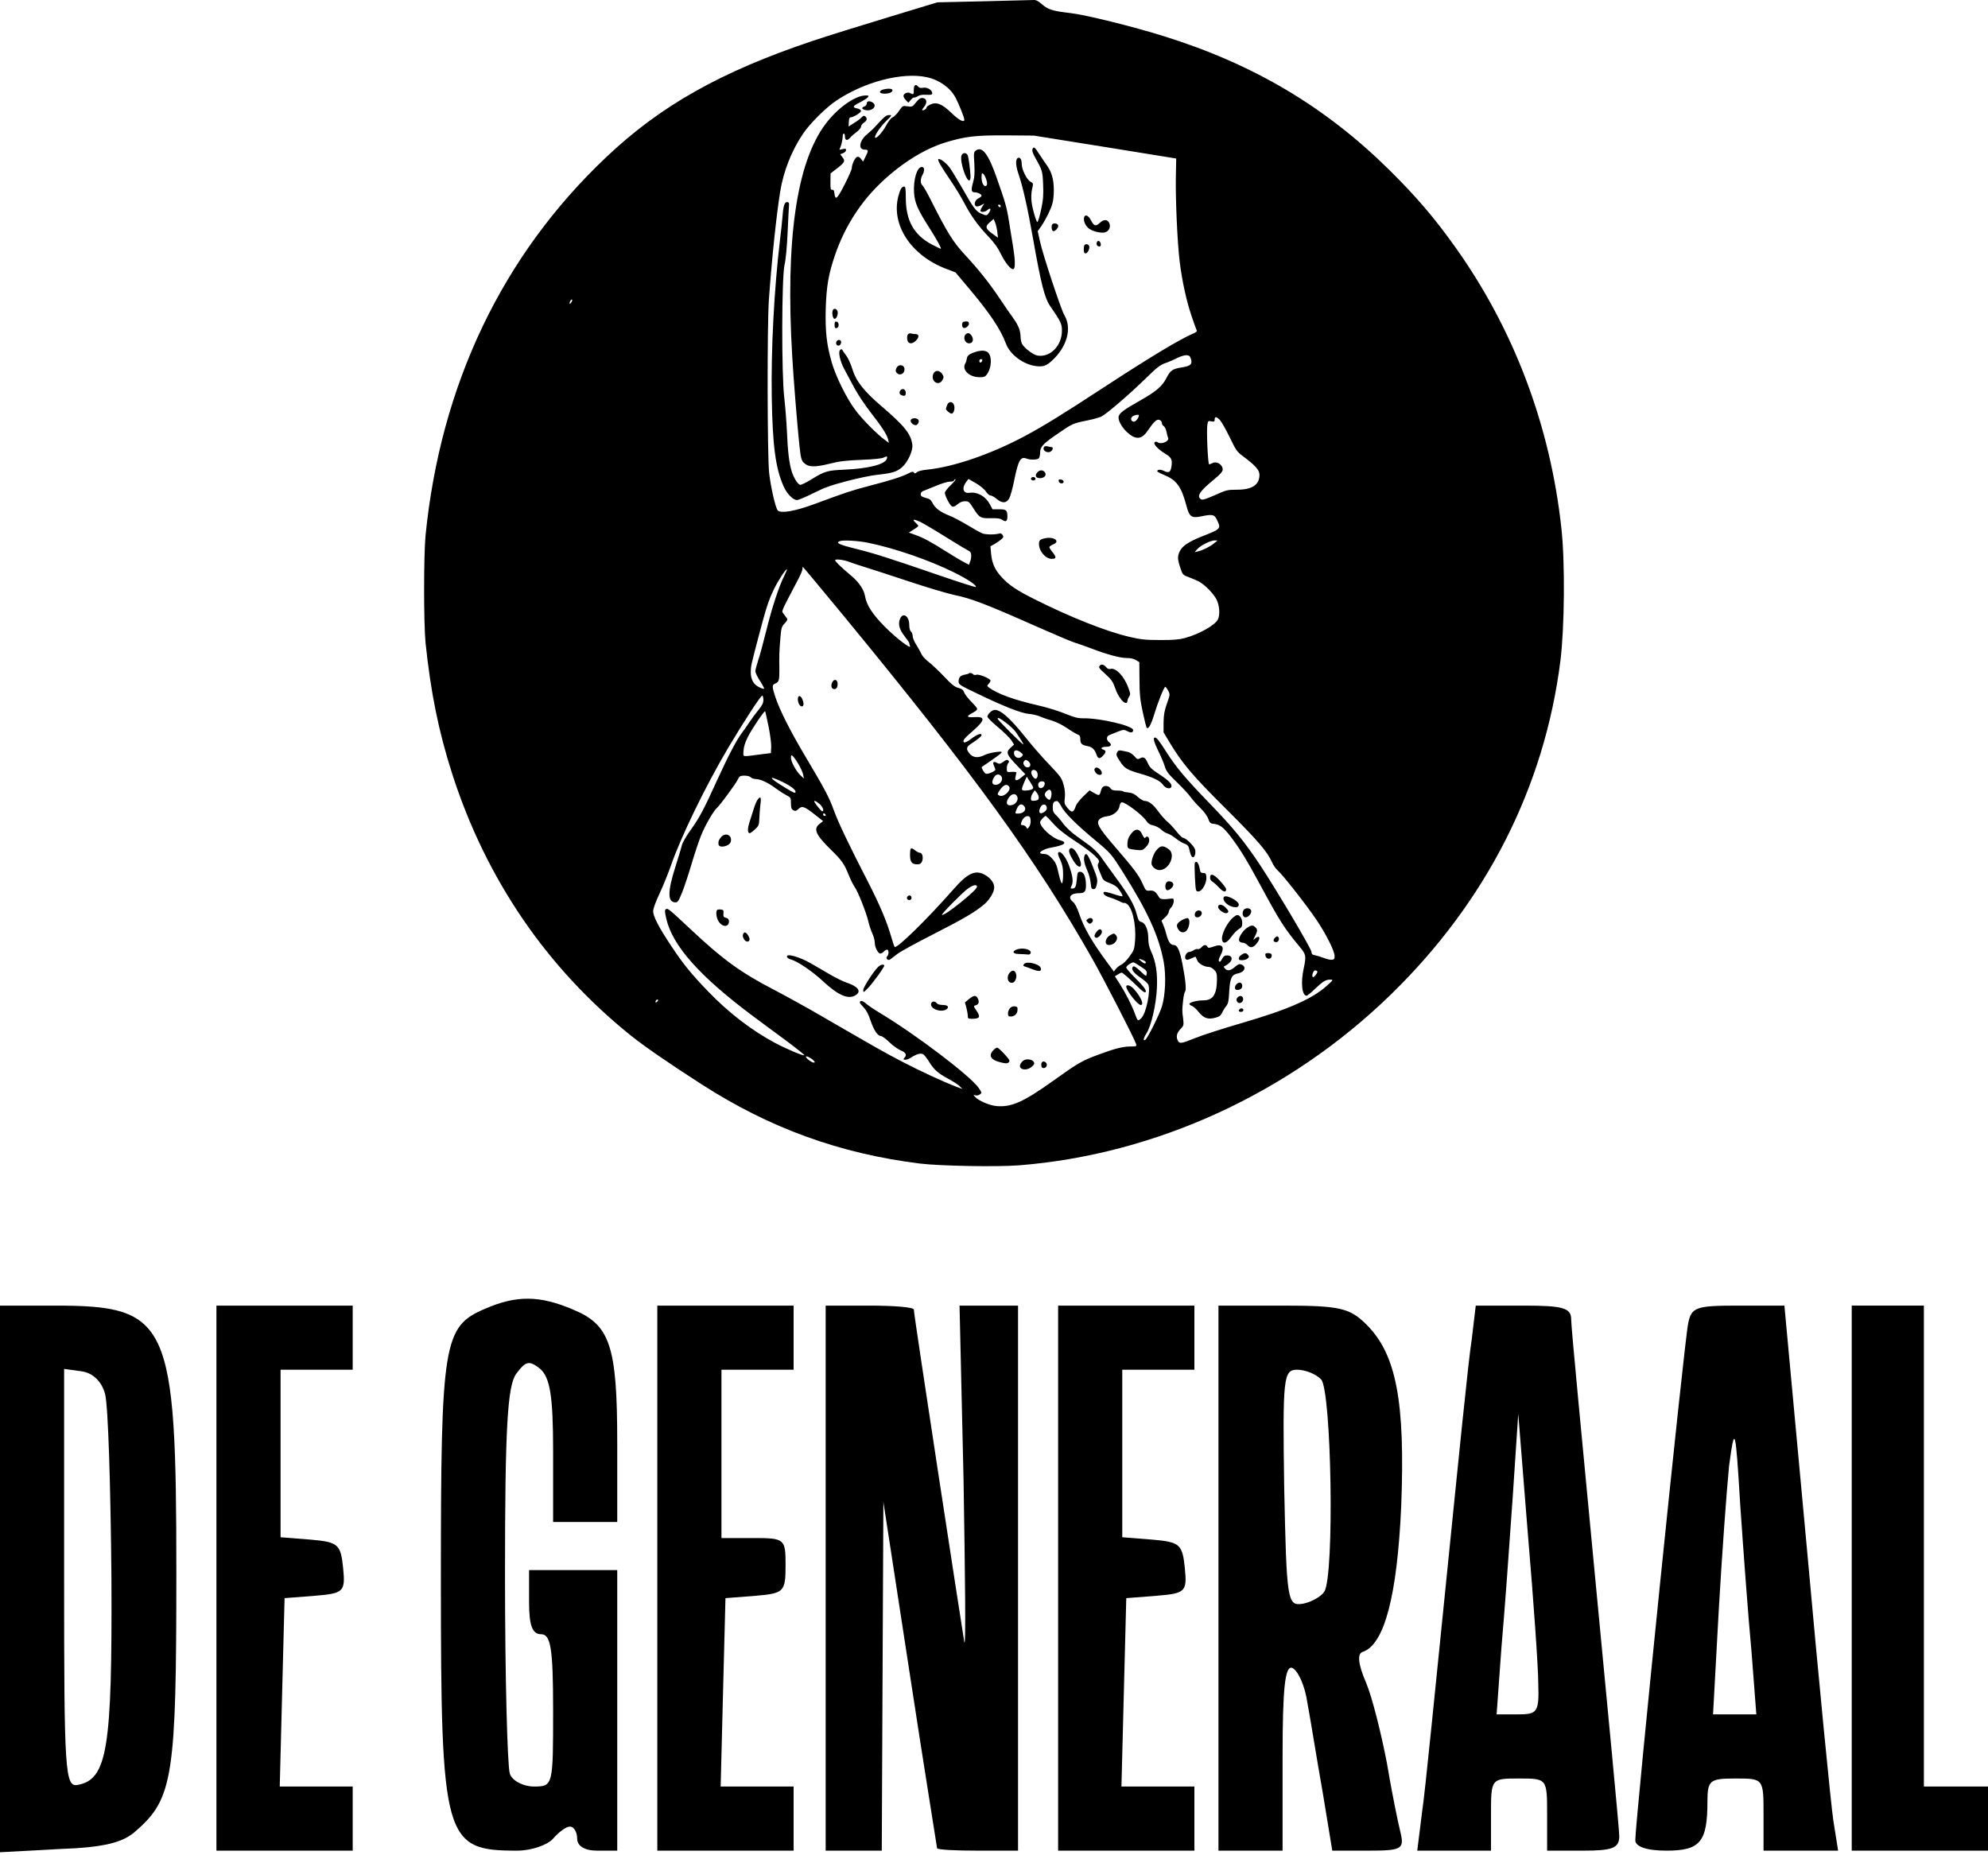 <?xml version="1.0" encoding="UTF-8"?>
<svg width="75px" height="70px" viewBox="0 0 75 70" version="1.1" xmlns="http://www.w3.org/2000/svg" xmlns:xlink="http://www.w3.org/1999/xlink">
    <title>Group 2</title>
    <g id="Design" stroke="none" stroke-width="1" fill="none" fill-rule="evenodd">
        <g id="Homepagina" transform="translate(-1279, -1030)" fill="#000000" fill-rule="nonzero">
            <g id="Group-2" transform="translate(1279, 1030)">
                <g id="generaal_website" transform="translate(16, 0)">
                    <g id="Group" transform="translate(21.5, 22) scale(-1, 1) rotate(-180) translate(-21.5, -22)translate(0, 0)">
                        <path d="M21.096,43.951 L19.363,43.912 L17.5,43.346 C16.478,43.038 15.2,42.638 14.663,42.459 C11.193,41.294 8.919,40.015 6.852,38.053 C2.945,34.352 0.623,29.485 0.055,23.805 C-0.018,23.053 -0.018,20.461 0.055,19.739 C0.25,17.873 0.549,16.394 1.06,14.802 C2.338,10.827 4.63,7.47 7.814,4.917 C8.286,4.538 9.213,3.895 10.461,3.094 C13.03,1.437 15.685,0.472 18.713,0.098 C19.471,0.006 21.612,-0.033 22.448,0.032 C27.607,0.441 32.654,2.759 36.47,6.474 C40.075,9.983 42.271,14.311 42.869,19.073 C43.025,20.33 43.046,22.779 42.908,24.045 C42.492,27.924 41.119,31.569 38.901,34.678 C38.104,35.796 37.441,36.57 36.405,37.597 C33.988,39.98 31.289,41.581 27.897,42.638 C26.732,43.003 24.952,43.442 24.38,43.507 C23.704,43.586 23.539,43.638 23.305,43.842 C23.162,43.968 23.084,44.008 22.972,43.999 C22.894,43.994 22.049,43.973 21.096,43.951 Z M18.96,41.089 C19.437,40.985 19.84,40.698 20.048,40.319 C20.165,40.102 20.381,39.563 20.381,39.484 C20.381,39.358 20.169,39.471 19.896,39.737 C19.541,40.08 19.329,40.167 19.095,40.054 C19.017,40.019 18.952,39.967 18.952,39.937 C18.952,39.884 18.826,39.815 18.791,39.845 C18.783,39.854 18.817,39.915 18.869,39.976 C18.991,40.132 18.965,40.285 18.813,40.302 C18.726,40.311 18.67,40.276 18.557,40.137 C18.423,39.967 18.406,39.963 18.233,39.989 C18.055,40.015 18.051,40.011 17.912,39.811 C17.838,39.702 17.73,39.593 17.674,39.571 C17.613,39.55 17.518,39.423 17.431,39.267 C17.305,39.023 17.063,38.758 17.015,38.806 C16.968,38.854 17.21,39.219 17.427,39.428 C17.656,39.65 17.661,39.658 17.544,39.658 C17.431,39.658 17.383,39.619 17.015,39.219 C16.942,39.136 16.807,39.015 16.721,38.941 C16.422,38.706 16.361,38.354 16.617,38.354 C16.768,38.354 16.773,38.319 16.651,38.084 L16.56,37.901 L16.482,38.006 C16.435,38.071 16.383,38.097 16.335,38.08 C16.253,38.049 16.136,37.797 16.136,37.658 C16.136,37.61 16.01,37.323 15.859,37.027 C15.573,36.475 15.512,36.422 15.477,36.723 C15.469,36.814 15.443,36.849 15.395,36.84 C15.339,36.831 15.326,36.879 15.33,37.144 L15.334,37.458 L15.564,37.636 C15.867,37.866 15.898,37.923 15.785,38.066 L15.698,38.18 L15.807,38.223 C15.867,38.245 15.919,38.297 15.919,38.336 C15.919,38.388 15.893,38.397 15.794,38.375 L15.668,38.349 L15.729,38.514 C15.759,38.606 15.785,38.745 15.789,38.823 C15.789,38.897 15.811,38.962 15.833,38.962 C15.859,38.962 15.876,38.915 15.876,38.858 C15.876,38.701 15.958,38.675 16.066,38.797 C16.114,38.858 16.231,38.958 16.322,39.023 C16.409,39.089 16.482,39.176 16.482,39.219 C16.482,39.263 16.53,39.332 16.591,39.371 C16.712,39.45 16.729,39.537 16.643,39.61 C16.595,39.645 16.565,39.637 16.504,39.571 C16.461,39.523 16.331,39.423 16.218,39.358 L16.015,39.228 L16.023,39.402 C16.023,39.506 16.049,39.571 16.084,39.571 C16.192,39.571 16.482,39.75 16.482,39.811 C16.482,39.85 16.426,39.889 16.352,39.906 C16.144,39.945 16.157,39.993 16.43,40.132 C16.569,40.202 16.708,40.289 16.738,40.328 C16.79,40.389 16.777,40.398 16.651,40.398 C16.253,40.393 15.59,39.919 15.139,39.315 C14.048,37.853 13.628,34.939 13.887,30.568 C13.935,29.725 14.078,27.946 14.16,27.18 C14.212,26.706 14.234,26.632 14.329,26.537 C14.494,26.371 14.732,26.363 15.291,26.502 C15.672,26.598 15.915,26.628 16.504,26.65 C16.972,26.667 17.279,26.702 17.34,26.737 C17.457,26.802 17.492,26.785 17.453,26.68 C17.375,26.476 16.76,26.319 15.863,26.28 C15.213,26.25 15.126,26.228 14.62,25.919 C14.42,25.793 14.225,25.702 14.191,25.706 C14.095,25.723 13.935,25.984 13.861,26.237 C13.766,26.563 13.719,26.989 13.688,27.72 C13.671,28.081 13.628,28.646 13.589,28.981 C13.48,29.877 13.489,33.522 13.597,34.004 C13.645,34.2 13.688,34.678 13.714,35.222 C13.736,35.714 13.758,36.175 13.766,36.244 C13.775,36.349 13.758,36.375 13.688,36.375 C13.593,36.375 13.545,36.214 13.515,35.766 C13.502,35.622 13.467,35.261 13.428,34.961 C13.203,33.069 13.086,30.816 13.116,28.99 C13.147,27.176 13.259,26.328 13.563,25.649 C13.688,25.367 13.918,25.132 14.069,25.132 C14.121,25.132 14.399,25.249 14.685,25.393 C15.1,25.602 15.352,25.693 15.954,25.849 C16.365,25.958 16.89,26.067 17.119,26.089 C17.643,26.145 17.825,26.197 18.016,26.358 C18.237,26.541 18.449,26.993 18.419,27.219 C18.367,27.628 18.12,27.933 17.262,28.668 C16.591,29.242 16.296,29.616 16.157,30.073 C16.097,30.268 15.993,30.499 15.924,30.586 C15.854,30.673 15.789,30.768 15.781,30.795 C15.768,30.825 15.737,30.829 15.707,30.808 C15.607,30.747 15.685,30.373 15.863,30.051 C15.95,29.894 16.123,29.572 16.244,29.342 C16.37,29.111 16.638,28.707 16.842,28.446 C17.266,27.902 17.461,27.602 17.505,27.42 L17.535,27.289 L17.388,27.398 C17.106,27.598 16.508,28.198 16.257,28.546 C15.937,28.972 15.525,29.807 15.378,30.329 C15.183,31.003 15.131,31.503 15.152,32.352 C15.178,33.213 15.261,33.678 15.512,34.404 C15.85,35.379 16.391,36.257 17.089,36.962 C17.886,37.766 18.835,38.375 19.688,38.632 C20.433,38.854 20.793,38.897 21.941,38.893 L23.002,38.884 L25.688,38.454 L28.374,38.019 L28.361,37.349 C28.344,36.505 28.417,34.844 28.504,34.139 C28.595,33.4 28.755,32.665 28.954,32.073 C29.045,31.799 29.136,31.556 29.149,31.53 C29.167,31.503 29.115,31.456 29.028,31.421 C28.521,31.208 27.408,30.538 25.623,29.372 C24.102,28.376 23.388,27.937 22.677,27.554 C21.386,26.863 19.974,26.38 18.973,26.28 C18.796,26.263 18.635,26.224 18.592,26.184 C18.527,26.128 18.505,26.123 18.479,26.171 C18.449,26.215 18.41,26.21 18.276,26.141 C18.016,26.01 17.613,25.88 16.807,25.671 C16.066,25.475 15.945,25.432 14.706,24.975 C13.996,24.714 13.48,24.623 13.346,24.736 C13.264,24.806 13.077,25.615 13.017,26.154 C12.947,26.811 12.939,31.769 13.008,32.7 C13.116,34.217 13.29,35.883 13.433,36.766 C13.554,37.527 13.861,38.306 14.286,38.941 C14.546,39.332 15.157,39.941 15.555,40.206 C16.612,40.915 18.042,41.285 18.96,41.089 Z M5.566,32.608 C5.536,32.56 5.505,32.526 5.496,32.539 C5.466,32.569 5.527,32.7 5.571,32.7 C5.597,32.7 5.592,32.66 5.566,32.608 Z M28.933,30.447 C28.985,30.251 28.92,30.194 28.586,30.138 C28.231,30.081 28.153,30.025 28.006,29.738 C27.845,29.425 27.629,29.238 27.009,28.885 C26.398,28.542 26.238,28.42 26.203,28.289 C26.169,28.15 26.316,27.881 26.528,27.685 C26.84,27.402 27.066,27.415 27.282,27.728 C27.538,28.098 27.633,28.189 27.737,28.159 C27.789,28.142 27.832,28.089 27.832,28.046 C27.832,27.998 27.863,27.946 27.902,27.924 C27.941,27.902 27.988,27.807 28.006,27.715 C28.023,27.624 28.053,27.511 28.071,27.472 C28.118,27.359 27.819,27.224 27.694,27.302 C27.633,27.341 27.594,27.346 27.559,27.311 C27.499,27.25 27.694,27.041 27.949,26.889 C28.188,26.75 28.235,26.658 28.196,26.411 C28.162,26.18 28.101,26.141 27.91,26.232 C27.78,26.297 27.659,26.289 27.659,26.219 C27.659,26.202 27.767,26.141 27.897,26.089 C28.391,25.889 28.569,25.645 28.764,24.901 C28.868,24.506 28.954,24.445 29.301,24.514 C29.743,24.606 29.812,24.593 29.912,24.384 C30.072,24.049 30.068,24.045 29.349,23.762 C28.846,23.562 28.603,23.401 28.508,23.201 C28.417,23.005 28.421,22.901 28.53,22.574 C28.616,22.314 28.625,22.305 28.859,22.218 C28.989,22.17 29.154,22.1 29.227,22.061 C29.444,21.948 29.782,21.605 29.894,21.383 C30.007,21.157 30.033,20.822 29.951,20.635 C29.851,20.417 29.245,20.074 28.699,19.926 C28.486,19.869 28.257,19.848 27.767,19.852 C27.213,19.852 27.04,19.869 26.598,19.974 C25.727,20.178 24.388,20.709 23.045,21.383 C22.365,21.722 22.071,21.918 21.798,22.214 C21.538,22.492 21.425,22.74 21.391,23.105 L21.365,23.388 L21.508,23.466 C21.586,23.51 21.698,23.588 21.763,23.64 C21.858,23.718 21.867,23.749 21.824,23.814 C21.798,23.858 21.75,23.884 21.715,23.875 C21.568,23.823 21.187,23.823 21.061,23.875 C20.983,23.905 20.732,24.045 20.498,24.188 C20.264,24.327 19.957,24.493 19.809,24.549 C19.48,24.675 19.268,24.836 19.181,25.023 C19.125,25.136 19.073,25.18 18.926,25.214 C18.778,25.254 18.735,25.284 18.735,25.349 C18.735,25.402 18.77,25.449 18.813,25.467 C18.852,25.48 19.064,25.567 19.285,25.658 C19.506,25.754 19.753,25.828 19.835,25.828 C19.922,25.828 19.991,25.849 19.991,25.871 C19.991,25.897 20.013,25.915 20.043,25.915 C20.074,25.915 19.996,25.819 19.87,25.697 C19.744,25.58 19.645,25.445 19.645,25.406 C19.649,25.293 19.827,24.949 19.909,24.897 C19.965,24.867 20.017,24.884 20.121,24.971 C20.212,25.049 20.308,25.088 20.407,25.088 C20.541,25.088 20.572,25.062 20.71,24.84 C20.944,24.466 20.996,24.436 21.382,24.449 C21.625,24.453 21.733,24.44 21.815,24.384 C21.954,24.292 22.006,24.332 22.006,24.523 C22.001,24.753 21.962,24.784 21.689,24.784 L21.443,24.784 L21.343,24.975 C21.183,25.275 20.875,25.449 20.572,25.406 C20.329,25.371 20.273,25.593 20.459,25.828 L20.537,25.928 L20.819,25.767 C20.975,25.676 21.139,25.541 21.196,25.454 C21.248,25.371 21.326,25.306 21.369,25.306 C21.412,25.306 21.516,25.245 21.607,25.171 C21.811,25.001 21.971,25.01 22.075,25.197 C22.118,25.271 22.205,25.58 22.266,25.893 C22.422,26.654 22.504,26.789 22.742,26.693 C22.876,26.641 23.132,26.65 23.188,26.706 C23.219,26.737 23.24,26.828 23.24,26.919 C23.24,27.141 23.34,27.25 23.899,27.633 C24.453,28.015 24.471,28.024 25.004,28.133 C25.22,28.176 25.463,28.242 25.545,28.281 C25.736,28.372 26.598,29.111 27.226,29.725 C27.633,30.125 27.767,30.229 27.962,30.299 C28.092,30.342 28.3,30.434 28.417,30.494 C28.538,30.555 28.69,30.603 28.764,30.599 C28.868,30.59 28.898,30.564 28.933,30.447 Z M26.966,28.329 C26.966,28.242 26.849,28.089 26.784,28.089 C26.667,28.089 26.632,28.22 26.728,28.289 C26.806,28.346 26.966,28.372 26.966,28.329 Z M30.029,28.146 C30.089,28.076 30.254,27.789 30.393,27.498 C30.627,27.015 30.665,26.954 30.895,26.785 C31.354,26.445 31.515,26.263 31.515,26.089 C31.515,25.706 31.242,25.523 30.665,25.523 C30.306,25.523 30.263,25.51 29.834,25.319 C29.492,25.167 29.362,25.127 29.31,25.162 C29.132,25.275 29.262,25.471 29.812,25.919 C30.042,26.11 30.128,26.21 30.128,26.284 C30.128,26.471 29.903,26.611 29.743,26.528 C29.695,26.502 29.639,26.48 29.617,26.48 C29.569,26.48 29.513,27.741 29.548,27.968 C29.574,28.12 29.582,28.128 29.699,28.102 C29.808,28.081 29.825,28.094 29.825,28.172 C29.825,28.298 29.894,28.285 30.029,28.146 Z M18.718,24.31 C18.817,24.262 19.255,24.005 19.692,23.731 C20.13,23.457 20.524,23.223 20.567,23.205 C20.65,23.175 20.667,22.988 20.598,22.805 L20.554,22.692 L20.373,22.788 C20.269,22.84 19.961,23.022 19.688,23.196 C19.103,23.566 18.835,23.71 18.518,23.823 L18.289,23.905 L18.466,24.018 C18.566,24.079 18.648,24.145 18.648,24.158 C18.648,24.171 18.596,24.227 18.536,24.284 C18.397,24.414 18.466,24.423 18.718,24.31 Z M16.742,23.523 C17.747,23.318 19.03,22.875 19.97,22.414 C20.498,22.153 20.866,21.909 20.81,21.853 C20.797,21.839 20.212,22.026 19.51,22.266 C17.474,22.966 16.976,23.122 16.279,23.296 C15.672,23.444 15.516,23.518 15.672,23.579 C15.798,23.631 16.348,23.601 16.742,23.523 Z M29.803,23.501 C29.652,23.375 29.383,23.24 29.197,23.196 L29.067,23.166 L29.175,23.288 C29.305,23.427 29.673,23.61 29.825,23.61 L29.933,23.605 L29.803,23.501 Z M16.049,22.796 C16.131,22.762 16.396,22.675 16.634,22.601 C16.872,22.531 17.613,22.287 18.28,22.066 C18.947,21.844 19.731,21.609 20.017,21.548 C20.632,21.422 21.196,21.209 23.067,20.378 C23.795,20.056 24.471,19.769 24.575,19.743 C24.679,19.713 24.939,19.621 25.155,19.539 C25.766,19.304 26.273,19.169 26.511,19.173 C26.65,19.173 26.775,19.147 26.853,19.095 L26.983,19.017 L26.988,18.347 C26.992,17.786 27.014,17.582 27.113,17.129 C27.178,16.829 27.243,16.573 27.252,16.555 C27.312,16.459 27.412,16.62 27.533,17.012 C27.685,17.512 27.915,18.086 27.962,18.086 C27.98,18.086 28.027,18.021 28.071,17.943 C28.144,17.799 28.144,17.795 28.023,17.451 C27.928,17.181 27.902,17.029 27.897,16.738 L27.897,16.368 L28.123,15.99 C28.612,15.185 28.976,14.75 30.258,13.476 C31.467,12.271 31.809,11.871 31.991,11.462 C32.039,11.353 32.134,11.219 32.199,11.162 C32.381,11.01 33.291,9.849 33.659,9.305 C34.027,8.757 34.339,8.139 34.348,7.939 C34.352,7.826 34.335,7.796 34.252,7.787 C34.196,7.778 34.049,7.813 33.928,7.861 C33.802,7.909 33.655,7.952 33.594,7.961 C33.512,7.97 33.481,8.005 33.473,8.096 C33.455,8.235 32.156,10.423 31.549,11.345 C30.947,12.254 30.523,12.767 29.63,13.693 C28.716,14.637 28.374,15.046 28.001,15.629 C27.724,16.064 27.637,16.172 27.572,16.172 C27.49,16.172 27.529,16.011 27.707,15.646 C27.806,15.446 27.915,15.185 27.949,15.068 C28.001,14.894 28.084,14.789 28.404,14.481 C28.616,14.276 28.85,14.028 28.915,13.928 C28.985,13.833 29.149,13.646 29.284,13.515 C29.427,13.372 29.548,13.211 29.582,13.106 C29.634,12.963 29.665,12.928 29.769,12.919 C30.016,12.893 30.137,12.806 30.41,12.458 C30.761,12.001 31.021,11.58 31.541,10.618 C32.277,9.248 32.459,8.966 33.031,8.279 C33.273,7.987 33.286,7.935 33.182,7.452 C33.065,6.904 33.122,6.43 33.295,6.43 C33.321,6.43 33.46,6.543 33.607,6.687 C33.915,6.978 34.018,7.039 34.187,7.039 C34.304,7.035 34.304,7.03 34.083,6.83 C33.52,6.313 32.611,5.913 30.8,5.386 C30.133,5.191 29.37,4.947 29.102,4.838 C28.56,4.621 28.504,4.612 28.439,4.73 C28.361,4.877 28.391,5.021 28.53,5.169 C28.66,5.304 28.664,5.317 28.634,5.578 C28.595,5.869 28.595,5.9 28.638,6.278 C28.651,6.421 28.686,6.565 28.712,6.595 C28.759,6.656 28.729,7.013 28.612,7.613 C28.508,8.148 28.421,8.344 28.283,8.344 C28.162,8.344 28.075,8.466 28.006,8.735 C27.98,8.844 27.928,9.005 27.889,9.096 L27.819,9.261 L27.954,9.388 C28.032,9.457 28.092,9.549 28.092,9.588 C28.092,9.631 28.131,9.705 28.179,9.757 C28.231,9.809 28.274,9.91 28.279,9.979 C28.287,10.083 28.27,10.105 28.201,10.097 C27.889,10.057 27.772,10.066 27.728,10.144 C27.598,10.362 27.538,10.405 27.382,10.397 C27.23,10.384 27.226,10.392 27.1,10.671 C26.953,10.992 26.797,11.201 26.035,12.084 C25.441,12.776 25.341,12.954 25.484,13.093 C25.536,13.145 25.653,13.189 25.77,13.202 C26.009,13.232 26.216,13.406 26.238,13.598 C26.247,13.663 26.281,13.719 26.316,13.728 C26.437,13.75 27.087,13.263 27.243,13.032 C27.308,12.932 27.386,12.88 27.507,12.858 C27.603,12.837 27.737,12.767 27.811,12.697 C27.88,12.628 27.993,12.563 28.053,12.55 C28.114,12.532 28.248,12.454 28.357,12.367 C28.46,12.284 28.612,12.193 28.69,12.167 C28.785,12.136 28.837,12.088 28.855,12.006 C28.907,11.771 28.946,11.675 28.993,11.658 C29.071,11.632 29.128,11.828 29.08,11.962 C29.032,12.097 28.729,12.389 28.634,12.389 C28.599,12.389 28.482,12.502 28.374,12.641 C28.27,12.776 28.114,12.941 28.036,13.002 C27.958,13.067 27.806,13.237 27.702,13.38 C27.503,13.654 27.338,13.78 27.187,13.78 C27.135,13.78 27.022,13.846 26.931,13.928 C26.814,14.037 26.719,14.085 26.585,14.098 C26.485,14.107 26.39,14.124 26.372,14.141 C26.359,14.159 26.255,14.172 26.147,14.172 C25.996,14.172 25.935,14.194 25.892,14.259 C25.831,14.354 25.658,14.376 25.593,14.294 C25.567,14.263 25.536,14.185 25.519,14.12 C25.484,13.976 25.458,13.972 25.259,14.089 L25.107,14.18 L24.865,13.95 C24.735,13.824 24.605,13.654 24.583,13.58 C24.501,13.337 24.436,13.319 24.28,13.506 C24.154,13.659 24.146,13.689 24.172,13.898 C24.189,14.054 24.176,14.207 24.124,14.398 C24.05,14.65 24.007,14.711 23.587,15.15 C23.336,15.411 22.933,15.872 22.695,16.172 C22.105,16.907 21.759,17.216 21.525,17.216 C21.425,17.216 21.248,17.047 21.252,16.96 C21.252,16.92 21.43,16.747 21.646,16.568 C21.858,16.39 22.084,16.168 22.149,16.077 L22.257,15.907 L22.123,15.785 C21.941,15.616 21.971,15.533 22.361,15.124 L22.682,14.789 L22.543,14.676 C22.365,14.524 22.27,14.524 22.309,14.681 C22.322,14.746 22.339,14.82 22.344,14.846 C22.348,14.872 22.274,14.885 22.17,14.876 C21.984,14.863 21.984,14.863 21.984,15.007 C21.984,15.089 22.006,15.176 22.036,15.207 C22.075,15.246 22.075,15.272 22.04,15.307 C22.001,15.346 21.954,15.333 21.854,15.259 C21.733,15.172 21.702,15.168 21.612,15.216 C21.477,15.29 21.438,15.246 21.499,15.107 C21.529,15.046 21.551,14.976 21.551,14.959 C21.551,14.902 21.261,14.776 21.191,14.807 C21.135,14.829 21.009,15.037 21.04,15.063 C21.048,15.072 21.2,15.176 21.382,15.298 C21.564,15.42 21.737,15.55 21.767,15.585 C21.815,15.646 21.793,15.651 21.568,15.624 C21.43,15.607 21.239,15.559 21.152,15.516 C20.901,15.39 20.715,15.407 20.576,15.568 C20.438,15.737 20.451,15.816 20.641,15.942 C20.875,16.09 21.031,16.22 21.031,16.264 C21.031,16.351 20.866,16.294 20.645,16.129 C20.498,16.016 20.394,15.968 20.368,15.994 C20.308,16.055 20.368,16.133 20.715,16.433 C21.174,16.834 21.183,16.973 20.741,16.942 C20.481,16.925 20.451,16.968 20.645,17.077 C20.931,17.238 20.931,17.221 20.663,17.503 C20.524,17.642 20.394,17.812 20.373,17.877 C20.342,17.969 20.286,18.012 20.152,18.047 C20.013,18.082 19.892,18.182 19.606,18.486 C19.402,18.699 19.142,18.943 19.034,19.026 C18.921,19.108 18.796,19.243 18.757,19.334 C18.713,19.421 18.627,19.582 18.557,19.691 C18.488,19.795 18.432,19.939 18.432,20.004 C18.432,20.065 18.401,20.143 18.367,20.174 C18.328,20.209 18.302,20.304 18.302,20.426 C18.302,20.757 18.064,20.913 17.955,20.652 C17.873,20.456 17.929,20.248 18.124,20 C18.224,19.874 18.302,19.756 18.302,19.739 C18.302,19.717 18.315,19.669 18.332,19.626 C18.388,19.478 17.804,19.926 17.37,20.365 C16.911,20.83 16.69,21.174 16.634,21.509 C16.595,21.748 16.409,22.026 16.127,22.266 C15.733,22.596 15.486,22.835 15.508,22.87 C15.538,22.918 15.867,22.87 16.049,22.796 Z M15.82,20.774 C20.784,14.737 23.08,11.571 25.198,7.844 C25.645,7.056 26.793,4.821 26.858,4.616 C26.884,4.521 26.875,4.516 26.654,4.516 C26.364,4.516 26.043,4.434 25.428,4.203 C24.813,3.977 24.653,3.881 23.726,3.216 C22.617,2.424 22.153,2.216 21.594,2.268 C21.33,2.29 20.91,2.472 20.784,2.616 C20.71,2.698 20.71,2.698 20.797,2.672 C20.845,2.659 20.918,2.672 20.966,2.707 C21.048,2.764 21.044,2.772 20.923,2.951 C20.606,3.407 18.579,4.947 17.201,5.778 C16.989,5.904 16.751,6.065 16.673,6.134 C16.543,6.252 16.439,6.265 16.439,6.169 C16.439,6.152 16.504,6.069 16.582,5.991 C16.682,5.886 16.764,5.734 16.846,5.486 C16.968,5.125 17.115,4.908 17.24,4.908 C17.279,4.908 17.422,4.804 17.557,4.673 C17.691,4.543 17.886,4.403 17.99,4.364 C18.176,4.29 18.224,4.195 18.12,4.09 C18.016,3.986 18.207,3.99 18.375,4.099 C18.592,4.242 18.761,4.282 18.848,4.208 C18.887,4.177 18.982,4.051 19.06,3.925 C19.251,3.625 19.381,3.512 19.779,3.294 C19.965,3.194 20.16,3.068 20.212,3.012 L20.308,2.912 L20.095,2.99 C19.584,3.186 18.705,3.594 18.051,3.934 C17.375,4.286 17.106,4.438 14.944,5.691 C14.399,6.008 13.606,6.443 13.19,6.661 C11.942,7.309 11.275,7.791 10.058,8.935 C9.235,9.705 9.196,9.74 9.122,9.696 C9.075,9.666 9.075,9.609 9.135,9.344 C9.365,8.318 10.409,7.148 12.432,5.643 C12.744,5.412 13.303,4.995 13.684,4.717 C14.061,4.434 14.36,4.195 14.347,4.186 C14.312,4.151 13.68,4.416 13.238,4.651 C12.354,5.125 11.496,5.782 10.721,6.587 C10.101,7.226 9.763,7.639 9.317,8.318 C8.858,9.005 8.641,9.427 8.641,9.618 C8.641,9.714 8.732,9.966 8.884,10.288 C9.014,10.571 9.209,11.045 9.313,11.345 C9.681,12.41 10.612,14.333 11.47,15.781 C12.051,16.76 12.718,17.786 12.761,17.756 C12.783,17.742 12.8,17.669 12.8,17.586 C12.8,17.482 12.752,17.386 12.627,17.229 C12.532,17.116 12.38,16.912 12.293,16.781 C12.207,16.651 12.085,16.473 12.02,16.39 C11.795,16.098 11.501,15.537 11.054,14.563 C10.539,13.428 10.392,13.154 10.032,12.65 C9.885,12.445 9.746,12.202 9.724,12.106 C9.703,12.01 9.59,11.649 9.482,11.301 C9.179,10.344 9.179,9.953 9.49,9.953 C9.568,9.953 9.607,10.014 9.737,10.336 C9.82,10.545 9.98,11.027 10.093,11.41 C10.205,11.793 10.366,12.271 10.448,12.476 C10.604,12.863 10.929,13.424 11.054,13.524 C11.154,13.606 11.76,14.433 11.821,14.563 C11.847,14.624 11.886,14.685 11.912,14.702 C11.99,14.759 12.267,14.737 12.324,14.672 C12.354,14.637 12.441,14.607 12.514,14.607 C12.692,14.602 12.982,14.468 13.255,14.263 C13.376,14.172 13.558,14.054 13.658,14.002 C13.835,13.911 13.84,13.902 13.84,13.693 C13.84,13.519 13.857,13.472 13.931,13.428 C14.004,13.389 14.039,13.398 14.126,13.48 C14.26,13.606 14.347,13.576 14.75,13.258 L15.053,13.019 L14.923,12.919 C14.672,12.723 14.767,12.506 15.378,11.91 C15.763,11.532 15.859,11.393 16.023,10.975 C16.088,10.81 16.188,10.614 16.24,10.54 C16.361,10.375 16.677,9.583 16.76,9.235 C16.79,9.092 16.859,8.887 16.911,8.779 C16.959,8.67 17.002,8.518 17.002,8.439 C17.002,8.274 17.102,8.061 17.193,8.026 C17.227,8.013 17.288,8.039 17.331,8.087 C17.37,8.131 17.431,8.17 17.466,8.17 C17.535,8.17 17.539,7.987 17.47,7.918 C17.396,7.844 17.5,7.739 17.583,7.8 C17.613,7.826 17.734,7.918 17.851,8.005 C17.968,8.096 18.57,8.426 19.19,8.74 C20.347,9.331 20.775,9.579 21.126,9.875 C21.334,10.049 21.508,10.34 21.508,10.514 C21.508,10.684 21.382,10.858 21.178,10.979 C20.806,11.201 20.515,11.071 19.957,10.431 C18.978,9.318 17.83,8.192 17.752,8.274 C17.734,8.287 17.678,8.461 17.622,8.657 C17.448,9.253 17.197,9.844 16.742,10.736 C16.027,12.123 15.633,12.95 15.464,13.411 C15.278,13.92 15.144,14.18 14.412,15.411 C13.822,16.399 13.428,17.181 13.255,17.69 C13.121,18.09 13.121,18.164 13.251,18.212 C13.385,18.264 13.407,18.334 13.402,18.73 C13.394,19.278 13.398,19.391 13.437,19.878 C13.472,20.313 13.485,20.356 13.602,20.478 C13.693,20.574 13.719,20.626 13.688,20.67 C13.662,20.7 13.61,20.778 13.567,20.835 C13.48,20.961 13.424,20.826 14.104,22.127 C14.199,22.3 14.273,22.483 14.273,22.527 C14.273,22.57 14.282,22.609 14.29,22.609 C14.299,22.609 14.988,21.783 15.82,20.774 Z M13.584,22.266 C13.385,21.874 13.121,21.065 12.904,20.187 C12.796,19.747 12.661,19.252 12.601,19.078 C12.545,18.908 12.497,18.725 12.497,18.673 C12.497,18.621 12.575,18.456 12.674,18.304 C12.77,18.156 12.839,18.025 12.826,18.012 C12.817,17.999 12.735,18.025 12.648,18.069 C12.432,18.169 12.324,18.36 12.324,18.63 C12.328,18.873 12.319,18.843 12.623,20 C12.908,21.083 12.991,21.335 13.194,21.761 C13.346,22.079 13.636,22.522 13.688,22.522 C13.701,22.522 13.654,22.409 13.584,22.266 Z M12.995,16.59 C13.056,16.281 13.103,15.933 13.095,15.807 L13.082,15.585 L12.692,15.537 C11.955,15.442 12.042,15.424 12.051,15.668 C12.055,15.816 12.107,15.977 12.211,16.19 C12.358,16.486 12.835,17.194 12.865,17.164 C12.874,17.155 12.93,16.899 12.995,16.59 Z M21.971,16.716 C22.11,16.612 22.266,16.459 22.322,16.381 C22.526,16.081 22.63,15.911 22.604,15.911 C22.565,15.911 21.638,16.838 21.638,16.877 C21.638,16.947 21.72,16.907 21.971,16.716 Z M22.508,15.611 C22.604,15.533 22.608,15.52 22.543,15.455 C22.456,15.363 22.305,15.403 22.266,15.52 C22.209,15.698 22.344,15.746 22.508,15.611 Z M14.121,15.172 C14.204,15.033 14.286,14.855 14.299,14.776 L14.329,14.628 L14.208,14.737 C14.043,14.889 13.84,15.255 13.84,15.407 C13.84,15.511 13.848,15.524 13.905,15.477 C13.939,15.446 14.039,15.311 14.121,15.172 Z M22.872,15.146 C22.872,15.024 22.695,15.011 22.634,15.129 C22.595,15.198 22.599,15.237 22.638,15.285 C22.682,15.337 22.703,15.342 22.781,15.29 C22.833,15.255 22.872,15.189 22.872,15.146 Z M23.11,14.894 C23.171,14.815 23.154,14.641 23.08,14.62 C23.011,14.594 22.876,14.807 22.911,14.889 C22.941,14.972 23.041,14.972 23.11,14.894 Z M21.759,14.728 C21.876,14.611 21.75,14.389 21.564,14.389 C21.43,14.389 21.399,14.481 21.486,14.646 C21.555,14.785 21.668,14.82 21.759,14.728 Z M22.98,14.276 C22.98,14.22 22.842,14.172 22.669,14.172 C22.521,14.172 22.521,14.202 22.638,14.481 L22.734,14.698 L22.855,14.511 C22.924,14.407 22.98,14.302 22.98,14.276 Z M13.511,14.502 C13.818,14.354 14.013,14.207 14.013,14.128 C14.013,14.054 13.957,14.076 13.623,14.28 C13.004,14.65 12.939,14.776 13.511,14.502 Z M23.414,14.441 C23.414,14.289 23.232,14.194 23.18,14.324 C23.141,14.433 23.197,14.52 23.31,14.52 C23.379,14.52 23.414,14.494 23.414,14.441 Z M22.066,14.328 C22.17,14.202 21.893,13.924 21.724,13.976 C21.62,14.011 21.616,14.037 21.707,14.172 C21.85,14.385 21.975,14.441 22.066,14.328 Z M23.665,14.111 C23.687,14.006 23.639,13.824 23.591,13.824 C23.531,13.824 23.414,13.954 23.414,14.02 C23.414,14.098 23.544,14.224 23.604,14.202 C23.63,14.194 23.661,14.15 23.665,14.111 Z M23.188,13.893 C23.18,13.824 23.141,13.798 23.037,13.789 C22.911,13.776 22.894,13.789 22.894,13.876 C22.894,13.933 22.924,14.024 22.967,14.08 L23.037,14.185 L23.119,14.085 C23.162,14.028 23.197,13.941 23.188,13.893 Z M22.374,13.95 C22.435,13.837 22.335,13.663 22.179,13.624 C21.971,13.572 21.919,13.728 22.075,13.928 C22.183,14.063 22.309,14.076 22.374,13.95 Z M14.918,13.667 C15.04,13.567 15.105,13.389 15.022,13.389 C14.988,13.389 14.806,13.606 14.732,13.728 C14.68,13.819 14.78,13.785 14.918,13.667 Z M24.037,13.576 C24.159,13.332 24.622,12.876 25.298,12.315 C25.905,11.81 25.926,11.784 26.368,11.084 C27.304,9.596 27.72,8.679 27.902,7.713 C27.997,7.191 27.967,6.448 27.832,6.017 C27.737,5.713 27.295,4.825 27.209,4.769 C27.113,4.703 27.135,4.83 27.248,5.004 C27.429,5.278 27.616,6.087 27.646,6.717 C27.672,7.304 27.607,7.713 27.425,8.109 C27.351,8.27 27.321,8.409 27.321,8.596 C27.321,8.918 27.209,9.179 27.057,9.214 C26.975,9.231 26.944,9.283 26.892,9.475 C26.801,9.849 26.611,10.184 26.108,10.871 C25.853,11.219 25.584,11.597 25.506,11.706 C25.428,11.819 25.242,11.997 25.094,12.106 C24.943,12.215 24.7,12.393 24.549,12.502 C24.401,12.61 24.202,12.802 24.111,12.924 C24.02,13.05 23.894,13.198 23.83,13.254 C23.743,13.337 23.717,13.402 23.717,13.545 C23.717,13.719 23.752,13.767 23.877,13.776 C23.907,13.78 23.981,13.689 24.037,13.576 Z M22.625,13.598 C22.755,13.467 22.63,13.302 22.4,13.302 C22.296,13.302 22.292,13.311 22.335,13.419 C22.417,13.646 22.517,13.706 22.625,13.598 Z M23.492,13.532 C23.5,13.467 23.47,13.415 23.392,13.363 C23.236,13.258 23.162,13.332 23.24,13.519 C23.305,13.68 23.47,13.689 23.492,13.532 Z M15.144,13.265 C15.162,13.24 15.15,13.215 15.12,13.215 C15.083,13.215 15.053,13.24 15.053,13.265 C15.053,13.295 15.065,13.315 15.077,13.315 C15.095,13.315 15.126,13.295 15.144,13.265 Z M22.881,13.041 C22.889,12.954 22.863,12.85 22.824,12.802 C22.764,12.719 22.755,12.719 22.716,12.793 C22.69,12.832 22.634,12.867 22.586,12.867 C22.517,12.867 22.504,12.884 22.53,12.967 C22.573,13.115 22.686,13.219 22.781,13.206 C22.85,13.198 22.876,13.158 22.881,13.041 Z M23.739,12.924 C23.92,12.719 24.163,12.528 24.553,12.271 C24.861,12.071 25.198,11.819 25.302,11.714 C25.471,11.545 25.489,11.51 25.441,11.436 C25.402,11.367 25.406,11.314 25.467,11.162 C25.51,11.058 25.562,10.932 25.584,10.875 C25.606,10.823 25.675,10.758 25.74,10.732 C26.074,10.601 26.134,10.558 26.247,10.392 C26.316,10.292 26.359,10.201 26.346,10.188 C26.333,10.17 26.173,10.21 25.996,10.271 C25.796,10.336 25.658,10.366 25.64,10.34 C25.597,10.271 25.697,10.188 25.892,10.131 C25.996,10.101 26.151,10.036 26.242,9.992 C26.329,9.944 26.403,9.918 26.403,9.931 C26.403,9.944 26.442,9.936 26.489,9.91 C26.71,9.792 26.866,9.153 26.823,8.526 C26.797,8.187 26.784,8.148 26.611,7.909 C26.507,7.765 26.368,7.631 26.303,7.6 C26.238,7.574 26.147,7.504 26.104,7.448 L26.022,7.343 L25.744,7.722 C25.181,8.492 24.895,8.987 24.709,9.535 C24.631,9.762 24.549,9.918 24.475,9.975 C24.267,10.144 24.388,10.301 24.731,10.301 C24.917,10.301 24.973,10.371 24.969,10.601 C24.969,10.914 24.887,11.106 24.757,11.106 C24.657,11.106 24.648,11.088 24.627,10.845 C24.601,10.545 24.566,10.475 24.453,10.475 C24.38,10.475 24.38,10.484 24.432,10.597 C24.501,10.736 24.466,10.971 24.323,11.362 C24.211,11.662 24.007,11.915 23.933,11.841 C23.899,11.806 23.916,11.727 23.998,11.558 C24.081,11.375 24.107,11.253 24.107,11.01 C24.107,10.84 24.089,10.688 24.068,10.671 C24.046,10.658 23.994,10.801 23.951,10.984 C23.864,11.384 23.834,11.453 23.661,11.641 C23.561,11.741 23.487,11.78 23.383,11.78 C23.305,11.78 23.24,11.797 23.24,11.823 C23.24,11.884 23.453,11.984 23.652,12.019 C24.176,12.11 24.297,12.215 23.977,12.302 C23.687,12.38 23.24,12.789 23.24,12.98 C23.24,13.037 23.405,13.215 23.453,13.215 C23.466,13.215 23.596,13.084 23.739,12.924 Z M20.858,10.54 C20.858,10.41 19.61,9.409 19.536,9.483 C19.506,9.509 20.312,10.327 20.507,10.466 C20.71,10.614 20.858,10.645 20.858,10.54 Z M27.113,7.778 C27.174,7.757 27.226,7.717 27.226,7.691 C27.226,7.622 27.161,7.639 27.048,7.735 C26.931,7.831 26.953,7.844 27.113,7.778 Z M26.953,7.583 C27.265,7.383 27.278,7.365 27.26,7.256 C27.248,7.152 27.239,7.152 27.018,7.361 C26.858,7.513 26.775,7.561 26.745,7.53 C26.658,7.443 26.754,7.3 27.009,7.126 C27.152,7.03 27.291,6.909 27.317,6.861 C27.421,6.661 27.248,5.786 27.066,5.595 C26.931,5.456 26.923,5.46 26.814,5.756 C26.702,6.069 26.463,6.535 26.247,6.874 L26.061,7.165 L26.164,7.23 C26.225,7.27 26.29,7.3 26.316,7.3 C26.359,7.3 26.563,7.122 26.97,6.726 C27.061,6.635 27.157,6.561 27.183,6.561 C27.304,6.561 27.191,6.743 26.858,7.069 C26.654,7.27 26.489,7.461 26.489,7.496 C26.489,7.552 26.676,7.687 26.758,7.691 C26.775,7.691 26.862,7.644 26.953,7.583 Z M33.698,7.352 C33.724,7.304 33.564,7.1 33.525,7.135 C33.477,7.187 33.546,7.387 33.616,7.387 C33.646,7.387 33.685,7.37 33.698,7.352 Z M8.789,6.204 C8.753,6.174 8.728,6.169 8.728,6.195 C8.728,6.256 8.789,6.308 8.825,6.278 C8.835,6.265 8.82,6.23 8.789,6.204 Z M14.702,3.977 C14.75,3.921 14.75,3.908 14.698,3.908 C14.62,3.908 14.403,4.073 14.403,4.129 C14.403,4.182 14.628,4.068 14.702,3.977 Z" id="Shape"></path>
                        <path d="M18.475,40.615 C18.475,40.428 18.466,40.419 18.341,40.485 C18.241,40.541 18.085,40.472 18.085,40.376 C18.085,40.341 18.129,40.267 18.181,40.215 L18.271,40.124 L18.358,40.228 C18.406,40.285 18.462,40.328 18.484,40.319 C18.51,40.315 18.575,40.337 18.627,40.372 C18.692,40.415 18.804,40.432 18.947,40.424 C19.138,40.415 19.168,40.424 19.168,40.489 C19.168,40.606 18.973,40.72 18.826,40.689 C18.744,40.672 18.683,40.685 18.648,40.724 C18.549,40.846 18.475,40.798 18.475,40.615 Z" id="Path"></path>
                        <path d="M17.305,40.619 C17.245,40.602 17.197,40.563 17.197,40.528 C17.197,40.446 17.531,40.446 17.626,40.524 C17.765,40.641 17.574,40.693 17.305,40.619 Z" id="Path"></path>
                        <path d="M16.699,40.098 C16.699,40.05 16.66,39.998 16.612,39.984 C16.491,39.945 16.504,39.884 16.638,39.85 C16.89,39.784 17.111,39.993 16.933,40.124 C16.816,40.206 16.699,40.193 16.699,40.098 Z" id="Path"></path>
                        <path d="M22.95,38.367 C22.933,38.327 22.963,38.219 23.019,38.119 C23.336,37.549 23.331,37.553 23.353,37.04 C23.37,36.64 23.357,36.462 23.275,36.079 C23.219,35.822 23.158,35.618 23.132,35.622 C23.11,35.631 23.045,35.814 22.989,36.027 C22.889,36.409 22.881,36.644 22.959,36.97 C22.985,37.066 22.967,37.097 22.872,37.149 C22.742,37.214 22.552,37.597 22.547,37.797 C22.547,37.953 22.504,38.049 22.439,38.049 C22.309,38.049 22.3,37.806 22.417,37.458 C22.586,36.97 22.764,36.183 22.98,34.957 C23.275,33.282 23.414,32.743 23.622,32.447 C24.02,31.869 24.063,31.782 24.063,31.525 C24.063,30.951 23.613,30.499 23.132,30.586 C22.976,30.616 22.647,30.864 22.56,31.021 C22.53,31.069 22.508,31.182 22.504,31.264 C22.504,31.512 22.426,31.712 22.248,31.965 C22.153,32.095 21.91,32.443 21.711,32.743 C21.334,33.308 20.914,33.839 20.394,34.396 C19.957,34.87 19.74,35.213 19.103,36.479 C18.973,36.74 18.835,36.975 18.8,37.005 C18.718,37.075 18.718,37.253 18.8,37.397 C18.891,37.558 18.882,37.701 18.778,37.701 C18.596,37.701 18.453,37.227 18.484,36.727 C18.51,36.349 18.622,36.092 19.03,35.453 C19.346,34.957 19.536,34.613 19.489,34.613 C19.476,34.613 19.333,34.683 19.173,34.765 C18.471,35.135 18.172,35.674 18.172,36.557 C18.172,36.87 18.159,36.962 18.111,36.962 C18.02,36.962 17.964,36.87 17.89,36.592 C17.613,35.518 18.367,34.365 19.684,33.861 L20.048,33.722 L20.524,33.156 C21.343,32.186 21.746,31.582 21.949,31.038 C22.101,30.621 22.612,30.242 23.093,30.186 C23.357,30.155 23.479,30.199 23.695,30.399 C24.258,30.921 24.449,31.621 24.154,32.108 C24.033,32.308 23.34,34.4 23.24,34.87 L23.149,35.279 L23.284,35.466 C23.357,35.57 23.487,35.805 23.574,35.988 C23.7,36.257 23.734,36.383 23.752,36.653 C23.778,37.123 23.704,37.458 23.522,37.723 C23.435,37.84 23.297,38.053 23.206,38.188 C23.037,38.454 22.993,38.484 22.95,38.367 Z" id="Path"></path>
                        <path d="M20.819,38.323 C20.736,38.267 20.732,38.232 20.758,37.819 C20.775,37.466 20.767,37.318 20.71,37.118 C20.628,36.831 20.641,36.744 20.771,36.744 C20.884,36.744 21.031,36.67 21.031,36.614 C21.031,36.592 20.979,36.549 20.914,36.518 C20.784,36.457 20.728,36.279 20.819,36.218 C20.849,36.201 20.931,36.214 21.005,36.253 L21.135,36.322 L21.061,36.209 C21.022,36.144 20.988,36.075 20.988,36.048 C20.988,35.979 21.17,35.996 21.256,36.079 C21.365,36.179 21.404,36.118 21.317,35.983 C21.235,35.857 21.222,35.853 21.018,35.94 C20.823,36.022 20.728,36.144 20.316,36.875 C20.13,37.197 19.913,37.558 19.831,37.671 C19.692,37.862 19.45,38.04 19.398,37.993 C19.363,37.958 19.51,37.705 19.84,37.223 C20.013,36.97 20.247,36.588 20.36,36.375 C20.624,35.866 20.888,35.496 21.282,35.083 C21.503,34.852 21.65,34.648 21.763,34.409 C21.936,34.061 22.157,33.8 22.24,33.848 C22.305,33.891 22.3,34.191 22.227,34.644 C22.192,34.857 22.123,35.292 22.071,35.614 C21.98,36.192 21.932,36.349 21.603,37.288 C21.291,38.184 21.057,38.493 20.819,38.323 Z M21.213,37.214 C21.248,37.101 21.248,37.031 21.217,37.001 C21.135,36.918 21.031,37.084 21.031,37.297 C21.031,37.466 21.04,37.488 21.096,37.44 C21.131,37.41 21.183,37.31 21.213,37.214 Z M21.753,36.229 C21.753,36.204 21.741,36.179 21.729,36.179 C21.71,36.179 21.68,36.204 21.662,36.229 C21.643,36.259 21.656,36.279 21.686,36.279 C21.723,36.279 21.753,36.259 21.753,36.229 Z M21.625,35.248 L21.65,35.031 L21.438,35.183 C21.174,35.374 21.157,35.457 21.343,35.614 L21.486,35.74 L21.542,35.605 C21.573,35.531 21.612,35.37 21.625,35.248 Z" id="Shape"></path>
                        <path d="M20.269,38.119 C20.212,37.897 20.455,37.153 20.572,37.192 C20.598,37.201 20.615,37.266 20.615,37.336 C20.602,37.627 20.541,38.075 20.503,38.149 C20.446,38.262 20.303,38.24 20.269,38.119 Z" id="Path"></path>
                        <path d="M24.904,35.814 C24.865,35.709 24.921,35.531 25.034,35.418 C25.146,35.305 25.393,35.222 25.61,35.222 C25.796,35.222 25.918,35.392 25.857,35.561 C25.801,35.727 25.645,35.74 25.493,35.592 C25.341,35.448 25.272,35.466 25.159,35.687 C25.068,35.866 24.947,35.922 24.904,35.814 Z" id="Path"></path>
                        <path d="M23.704,35.54 C23.656,35.496 23.669,35.318 23.721,35.283 C23.791,35.244 23.951,35.418 23.92,35.5 C23.894,35.57 23.756,35.596 23.704,35.54 Z" id="Path"></path>
                        <path d="M25.38,34.857 C25.35,34.774 25.393,34.7 25.476,34.7 C25.519,34.7 25.536,34.735 25.528,34.796 C25.51,34.909 25.415,34.952 25.38,34.857 Z" id="Path"></path>
                        <path d="M24.917,34.757 C24.9,34.744 24.887,34.665 24.887,34.583 C24.887,34.483 24.908,34.439 24.952,34.439 C25.034,34.439 25.125,34.626 25.09,34.718 C25.06,34.787 24.969,34.809 24.917,34.757 Z" id="Path"></path>
                        <path d="M15.417,32.291 C15.378,32.195 15.417,31.991 15.473,31.973 C15.547,31.947 15.629,32.125 15.599,32.247 C15.568,32.36 15.456,32.386 15.417,32.291 Z" id="Path"></path>
                        <path d="M15.486,31.743 C15.486,31.634 15.503,31.608 15.564,31.621 C15.664,31.643 15.664,31.847 15.56,31.864 C15.503,31.878 15.486,31.851 15.486,31.743 Z" id="Path"></path>
                        <path d="M20.325,31.843 C20.282,31.799 20.29,31.664 20.338,31.634 C20.407,31.59 20.554,31.695 20.554,31.786 C20.554,31.847 20.524,31.873 20.455,31.873 C20.399,31.873 20.338,31.86 20.325,31.843 Z" id="Path"></path>
                        <path d="M18.267,31.399 C18.233,31.377 18.215,31.303 18.224,31.216 C18.241,31.029 18.388,30.99 18.544,31.138 C18.683,31.269 18.683,31.395 18.544,31.395 C18.488,31.395 18.414,31.403 18.38,31.416 C18.349,31.43 18.297,31.421 18.267,31.399 Z" id="Path"></path>
                        <path d="M20.433,31.386 C20.321,31.273 20.399,31.047 20.559,31.047 C20.689,31.047 20.741,31.156 20.676,31.295 C20.611,31.43 20.515,31.469 20.433,31.386 Z" id="Path"></path>
                        <path d="M15.555,31.108 C15.525,31.025 15.56,30.96 15.638,30.96 C15.703,30.96 15.759,31.077 15.72,31.138 C15.681,31.199 15.586,31.182 15.555,31.108 Z" id="Path"></path>
                        <path d="M20.686,30.681 C20.551,30.628 20.486,30.562 20.477,30.477 C20.468,30.411 20.442,30.326 20.42,30.293 C20.272,30.057 20.555,29.775 20.938,29.768 C21.142,29.762 21.186,29.788 21.277,29.946 C21.403,30.169 21.416,30.516 21.303,30.667 C21.212,30.799 20.977,30.799 20.686,30.681 Z M21.055,30.385 C21.042,30.352 21.012,30.32 20.986,30.32 C20.964,30.32 20.947,30.352 20.947,30.385 C20.947,30.425 20.977,30.451 21.016,30.451 C21.051,30.451 21.068,30.425 21.055,30.385 Z" id="Shape"></path>
                        <path d="M17.821,30.116 C17.782,30.029 17.782,29.99 17.825,29.938 C17.942,29.794 18.15,29.907 18.12,30.099 C18.098,30.251 17.886,30.264 17.821,30.116 Z" id="Path"></path>
                        <path d="M19.207,29.886 C19.103,29.612 19.415,29.411 19.554,29.659 C19.61,29.764 19.61,29.786 19.545,29.89 C19.441,30.046 19.268,30.042 19.207,29.886 Z" id="Path"></path>
                        <path d="M17.981,29.285 C17.903,29.203 17.929,29.107 18.042,29.077 C18.137,29.051 18.172,29.077 18.172,29.177 C18.172,29.303 18.064,29.364 17.981,29.285 Z" id="Path"></path>
                        <path d="M19.731,28.716 C19.705,28.655 19.688,28.589 19.688,28.572 C19.688,28.52 19.84,28.394 19.9,28.394 C19.983,28.394 20.039,28.598 19.991,28.72 C19.935,28.868 19.788,28.863 19.731,28.716 Z" id="Path"></path>
                        <path d="M18.358,28.15 C18.332,28.072 18.445,27.959 18.549,27.959 C18.631,27.959 18.696,28.111 18.64,28.168 C18.562,28.246 18.388,28.229 18.358,28.15 Z" id="Path"></path>
                        <path d="M23.401,27.15 C23.292,27.037 23.483,26.88 23.63,26.959 C23.726,27.011 23.747,27.132 23.665,27.132 C23.635,27.132 23.57,27.146 23.522,27.159 C23.474,27.172 23.418,27.167 23.401,27.15 Z" id="Path"></path>
                        <path d="M23.136,26.18 C23.028,26.063 23.076,25.958 23.232,25.958 C23.392,25.958 23.492,26.067 23.427,26.167 C23.362,26.276 23.227,26.28 23.136,26.18 Z" id="Path"></path>
                        <path d="M22.894,25.936 C22.894,25.902 22.933,25.871 22.98,25.871 C23.028,25.871 23.067,25.902 23.067,25.936 C23.067,25.971 23.028,26.002 22.98,26.002 C22.933,26.002 22.894,25.971 22.894,25.936 Z" id="Path"></path>
                        <path d="M23.942,25.841 C23.959,25.745 24.128,25.732 24.128,25.828 C24.128,25.863 24.081,25.897 24.029,25.906 C23.946,25.919 23.929,25.906 23.942,25.841 Z" id="Path"></path>
                        <path d="M23.457,23.697 C23.24,23.657 23.197,23.623 23.197,23.475 C23.197,23.205 23.444,22.914 23.678,22.914 C23.851,22.914 23.864,22.97 23.717,23.153 C23.643,23.244 23.587,23.336 23.587,23.357 C23.587,23.379 23.656,23.427 23.739,23.462 C24.003,23.57 23.782,23.753 23.457,23.697 Z" id="Path"></path>
                        <path d="M25.489,18.882 C25.437,18.821 25.463,18.782 25.701,18.569 C25.931,18.36 25.987,18.282 26.074,18.03 C26.177,17.734 26.364,17.477 26.476,17.477 C26.507,17.477 26.533,17.508 26.533,17.542 C26.533,17.582 26.559,17.656 26.593,17.708 C26.65,17.79 26.65,17.829 26.576,18.03 C26.42,18.478 26.091,18.825 25.887,18.76 C25.844,18.747 25.783,18.765 25.753,18.804 C25.649,18.93 25.549,18.96 25.489,18.882 Z" id="Path"></path>
                        <path d="M20.55,18.591 C20.541,18.578 20.477,18.56 20.407,18.547 C20.234,18.517 20.165,18.443 20.165,18.295 C20.165,18.173 20.195,18.151 20.871,17.829 C21.858,17.351 22.547,17.081 22.82,17.064 C22.946,17.055 23.136,17.012 23.253,16.96 C23.366,16.912 23.565,16.842 23.695,16.807 C23.825,16.773 24.072,16.651 24.254,16.529 C24.432,16.407 24.618,16.299 24.67,16.281 C24.735,16.259 24.757,16.216 24.757,16.112 C24.757,15.942 24.809,15.89 25.021,15.851 C25.198,15.82 25.298,15.729 25.367,15.529 C25.424,15.363 25.489,15.355 25.614,15.49 C25.731,15.616 25.736,15.681 25.623,15.716 C25.493,15.755 25.562,15.824 25.731,15.824 C25.918,15.824 25.965,15.903 25.84,15.998 C25.736,16.077 25.736,16.207 25.84,16.259 C25.874,16.277 26.017,16.333 26.151,16.386 C26.381,16.477 26.403,16.477 26.533,16.412 C26.671,16.338 26.749,16.355 26.749,16.455 C26.749,16.616 25.493,16.912 24.843,16.899 C24.657,16.899 24.51,16.938 24.172,17.077 C23.933,17.177 23.47,17.316 23.145,17.39 C22.274,17.586 21.62,17.825 21.313,18.056 C21.23,18.121 21.23,18.125 21.308,18.208 C21.352,18.26 21.378,18.317 21.365,18.334 C21.308,18.421 20.944,18.564 20.845,18.543 C20.784,18.525 20.723,18.534 20.71,18.56 C20.68,18.608 20.585,18.625 20.55,18.591 Z" id="Path"></path>
                        <path d="M26.143,15.607 C26.1,15.529 26.117,15.481 26.251,15.276 C26.433,15.002 26.515,14.955 27.04,14.802 C27.533,14.659 27.767,14.541 27.88,14.385 C27.971,14.254 28.157,14.211 28.192,14.315 C28.227,14.415 28.088,14.555 27.737,14.785 C27.451,14.968 27.373,15.046 27.304,15.203 C27.209,15.42 27.144,15.463 27.005,15.385 C26.918,15.342 26.897,15.35 26.797,15.468 C26.736,15.537 26.628,15.611 26.554,15.629 C26.199,15.707 26.195,15.707 26.143,15.607 Z" id="Path"></path>
                        <path d="M25.298,14.998 C25.259,14.933 25.35,14.794 25.45,14.768 C25.575,14.737 25.61,14.846 25.515,14.955 C25.428,15.05 25.341,15.068 25.298,14.998 Z" id="Path"></path>
                        <path d="M26.719,12.597 C26.585,12.445 26.533,12.323 26.533,12.149 C26.533,11.98 26.541,11.971 26.871,11.932 C27.083,11.91 27.109,11.915 27.226,12.036 C27.312,12.123 27.356,12.206 27.356,12.297 C27.356,12.432 27.265,12.484 27.2,12.384 C27.187,12.358 27.139,12.415 27.092,12.515 C27.001,12.723 26.862,12.754 26.719,12.597 Z" id="Path"></path>
                        <path d="M27.663,11.962 C27.546,11.845 27.442,11.593 27.442,11.423 C27.442,11.306 27.603,11.171 27.741,11.171 C28.11,11.171 28.37,11.758 28.092,11.958 C27.889,12.102 27.798,12.102 27.663,11.962 Z" id="Path"></path>
                        <path d="M29.076,11.445 C29.063,11.423 29.067,11.175 29.08,10.888 C29.11,10.375 29.11,10.366 29.214,10.366 C29.353,10.366 29.53,10.688 29.513,10.91 C29.5,11.04 29.483,11.062 29.392,11.062 C29.305,11.062 29.279,11.088 29.262,11.219 C29.223,11.44 29.136,11.545 29.076,11.445 Z" id="Path"></path>
                        <path d="M29.652,10.888 C29.652,10.827 29.686,10.762 29.738,10.736 C29.786,10.71 29.899,10.61 29.99,10.51 C30.15,10.34 30.258,10.314 30.258,10.453 C30.258,10.484 30.159,10.623 30.037,10.753 C29.799,11.019 29.652,11.071 29.652,10.888 Z" id="Path"></path>
                        <path d="M28.036,10.732 C27.945,10.679 27.936,10.449 28.027,10.414 C28.105,10.388 28.266,10.531 28.266,10.627 C28.266,10.718 28.127,10.779 28.036,10.732 Z" id="Path"></path>
                        <path d="M30.18,10.162 C30.102,10.083 30.219,9.905 30.401,9.823 C30.596,9.736 30.735,9.753 30.735,9.87 C30.735,10.005 30.271,10.253 30.18,10.162 Z" id="Path"></path>
                        <path d="M29.955,9.779 C29.955,9.679 30.193,9.514 30.284,9.549 C30.371,9.583 30.358,9.64 30.237,9.757 C30.107,9.892 29.955,9.901 29.955,9.779 Z" id="Path"></path>
                        <path d="M30.908,9.649 C30.847,9.531 30.891,9.388 30.99,9.388 C31.094,9.388 31.224,9.535 31.203,9.636 C31.181,9.753 30.969,9.766 30.908,9.649 Z" id="Path"></path>
                        <path d="M29.097,9.575 C29.045,9.47 29.08,9.388 29.175,9.388 C29.275,9.388 29.366,9.501 29.331,9.583 C29.301,9.675 29.145,9.666 29.097,9.575 Z" id="Path"></path>
                        <path d="M30.536,9.396 C30.293,9.196 30.059,8.722 30.107,8.531 C30.146,8.366 30.28,8.413 30.453,8.653 C30.54,8.774 30.665,8.905 30.735,8.944 C30.843,9.005 30.865,9.048 30.865,9.179 C30.865,9.335 30.778,9.475 30.678,9.475 C30.648,9.475 30.588,9.44 30.536,9.396 Z" id="Path"></path>
                        <path d="M28.573,9.275 C28.383,9.157 28.357,9.074 28.465,8.918 C28.56,8.779 28.725,8.792 28.807,8.953 C28.889,9.109 28.894,9.327 28.811,9.357 C28.781,9.37 28.673,9.331 28.573,9.275 Z" id="Path"></path>
                        <path d="M31.038,8.987 C30.869,8.866 30.709,8.605 30.748,8.505 C30.761,8.466 30.821,8.431 30.878,8.431 C30.934,8.431 31.016,8.392 31.06,8.344 C31.168,8.222 31.272,8.235 31.402,8.392 C31.58,8.6 31.523,8.748 31.337,8.579 C31.268,8.518 31.268,8.526 31.346,8.674 C31.445,8.874 31.45,8.927 31.359,9.014 C31.268,9.105 31.207,9.101 31.038,8.987 Z" id="Path"></path>
                        <path d="M32.104,8.622 C32.013,8.535 32.034,8.453 32.147,8.453 C32.238,8.453 32.286,8.587 32.216,8.657 C32.19,8.683 32.151,8.67 32.104,8.622 Z" id="Path"></path>
                        <path d="M29.327,8.257 C29.284,8.205 29.219,8.179 29.184,8.192 C29.154,8.205 29.084,8.183 29.032,8.148 C28.98,8.113 28.902,8.083 28.863,8.083 C28.759,8.083 28.664,7.883 28.733,7.813 C28.772,7.774 28.824,7.778 28.941,7.839 C29.028,7.878 29.102,7.909 29.106,7.9 C29.11,7.891 29.136,7.831 29.167,7.765 C29.219,7.639 29.44,7.517 29.608,7.517 C29.66,7.517 29.747,7.47 29.803,7.409 C29.894,7.322 29.912,7.261 29.912,7.052 C29.907,6.482 29.764,6.256 29.401,6.256 C29.162,6.256 28.872,6.182 28.872,6.121 C28.872,6.1 28.915,6.065 28.972,6.043 C29.028,6.021 29.145,5.917 29.232,5.804 C29.418,5.578 29.578,5.525 29.86,5.604 C29.998,5.639 30.055,5.682 30.107,5.791 C30.141,5.869 30.211,5.982 30.263,6.043 C30.336,6.134 30.358,6.234 30.375,6.6 C30.406,7.104 30.466,7.23 30.709,7.274 C30.96,7.322 31.038,7.53 30.83,7.609 C30.756,7.639 30.704,7.617 30.588,7.517 C30.423,7.37 30.297,7.352 30.211,7.461 C30.159,7.517 30.159,7.535 30.206,7.552 C30.237,7.561 30.315,7.613 30.375,7.665 C30.523,7.796 30.484,7.952 30.302,7.952 C30.202,7.952 30.159,7.922 30.102,7.818 C30.059,7.726 30.02,7.696 29.99,7.726 C29.964,7.752 29.981,7.826 30.037,7.935 C30.219,8.274 30.124,8.409 29.786,8.287 C29.613,8.226 29.582,8.226 29.552,8.279 C29.505,8.37 29.418,8.361 29.327,8.257 Z" id="Path"></path>
                        <path d="M30.83,7.97 C30.726,7.9 30.7,7.783 30.791,7.774 C30.912,7.761 31.021,7.787 31.077,7.844 C31.129,7.896 31.129,7.918 31.081,7.97 C31.012,8.057 30.951,8.057 30.83,7.97 Z" id="Path"></path>
                        <path d="M31.74,7.944 C31.757,7.822 31.922,7.783 31.965,7.887 C32.004,7.992 31.961,8.039 31.835,8.039 C31.744,8.039 31.727,8.022 31.74,7.944 Z" id="Path"></path>
                        <path d="M30.648,6.865 C30.562,6.778 30.575,6.648 30.67,6.648 C30.791,6.648 30.865,6.704 30.865,6.8 C30.865,6.935 30.752,6.969 30.648,6.865 Z" id="Path"></path>
                        <path d="M30.7,6.378 C30.631,6.308 30.635,6.234 30.704,6.174 C30.787,6.108 30.921,6.213 30.899,6.326 C30.882,6.426 30.774,6.452 30.7,6.378 Z" id="Path"></path>
                        <path d="M30.765,5.921 C30.709,5.869 30.735,5.821 30.821,5.821 C30.869,5.821 30.908,5.852 30.908,5.886 C30.908,5.952 30.817,5.978 30.765,5.921 Z" id="Path"></path>
                        <path d="M15.391,18.243 C15.334,18.108 15.373,17.999 15.482,17.999 C15.534,17.999 15.573,18.038 15.59,18.103 C15.646,18.33 15.486,18.443 15.391,18.243 Z" id="Path"></path>
                        <path d="M14.1,17.625 C14.1,17.482 14.173,17.347 14.251,17.347 C14.329,17.347 14.334,17.477 14.264,17.629 C14.199,17.773 14.1,17.773 14.1,17.625 Z" id="Path"></path>
                        <path d="M12.571,13.811 C12.536,13.759 12.475,13.615 12.441,13.498 C12.402,13.376 12.332,13.15 12.28,12.993 C12.194,12.728 12.198,12.563 12.285,12.563 C12.306,12.563 12.397,12.628 12.48,12.706 C12.627,12.841 12.64,12.867 12.648,13.154 C12.657,13.319 12.674,13.559 12.692,13.685 C12.726,13.933 12.683,13.98 12.571,13.811 Z" id="Path"></path>
                        <path d="M11.21,12.423 C11.124,12.328 11.093,12.254 11.106,12.145 C11.124,11.98 11.526,12.067 11.57,12.245 C11.63,12.484 11.379,12.606 11.21,12.423 Z" id="Path"></path>
                        <path d="M18.336,11.858 C18.315,11.493 18.38,11.388 18.614,11.388 C18.7,11.388 18.752,11.419 18.783,11.493 C18.843,11.627 18.8,11.823 18.709,11.823 C18.67,11.823 18.592,11.862 18.531,11.91 C18.38,12.028 18.345,12.019 18.336,11.858 Z" id="Path"></path>
                        <path d="M18.246,10.184 C18.185,10.127 18.22,10.04 18.302,10.04 C18.358,10.04 18.388,10.07 18.388,10.127 C18.388,10.21 18.302,10.244 18.246,10.184 Z" id="Path"></path>
                        <path d="M11.054,9.666 C10.998,9.609 11.024,9.383 11.098,9.257 C11.241,9.009 11.501,9.001 11.501,9.24 C11.501,9.314 11.47,9.348 11.392,9.37 C11.297,9.392 11.284,9.418 11.293,9.535 C11.306,9.653 11.293,9.67 11.197,9.683 C11.137,9.692 11.072,9.683 11.054,9.666 Z" id="Path"></path>
                        <path d="M12.033,8.753 C11.994,8.648 12.094,8.474 12.194,8.474 C12.298,8.474 12.306,8.587 12.211,8.727 C12.133,8.84 12.072,8.848 12.033,8.753 Z" id="Path"></path>
                        <path d="M22.344,8.17 C22.162,8.096 22.222,8.005 22.452,8.005 C22.565,8 22.703,7.996 22.764,7.987 C22.837,7.978 22.872,7.996 22.885,8.048 C22.911,8.183 22.569,8.261 22.344,8.17 Z" id="Path"></path>
                        <path d="M13.693,7.891 C13.706,7.857 13.766,7.818 13.831,7.8 C14.074,7.739 14.641,7.357 15.044,6.982 C15.625,6.439 16.015,6.274 16.287,6.456 C16.508,6.6 16.37,6.782 15.937,6.926 C15.815,6.965 15.542,7.1 15.33,7.222 C15.118,7.348 14.797,7.53 14.62,7.635 C14.16,7.905 13.632,8.048 13.693,7.891 Z" id="Path"></path>
                        <path d="M22.638,7.631 C22.591,7.574 22.595,7.557 22.66,7.535 C22.708,7.522 22.846,7.47 22.972,7.422 C23.21,7.33 23.31,7.352 23.262,7.483 C23.206,7.635 22.734,7.744 22.638,7.631 Z" id="Path"></path>
                        <path d="M17.141,7.53 C16.981,7.387 16.569,6.756 16.569,6.652 C16.569,6.543 16.569,6.543 16.716,6.687 C16.907,6.874 17.392,7.544 17.362,7.578 C17.314,7.626 17.232,7.604 17.141,7.53 Z" id="Path"></path>
                        <path d="M22.097,7.304 C21.949,7.143 22.019,6.887 22.201,6.922 C22.296,6.935 22.37,7.117 22.335,7.248 C22.296,7.396 22.196,7.417 22.097,7.304 Z" id="Path"></path>
                        <path d="M20.554,6.304 L20.403,6.178 L20.459,5.978 C20.485,5.865 20.511,5.73 20.511,5.669 C20.511,5.573 20.528,5.56 20.658,5.56 C20.97,5.56 21.005,5.626 20.832,5.878 C20.723,6.039 20.723,6.047 20.806,6.069 C20.923,6.1 20.953,6.191 20.892,6.321 C20.827,6.461 20.741,6.456 20.554,6.304 Z" id="Path"></path>
                        <path d="M19.155,6.182 C19.086,6.117 19.134,5.991 19.255,5.93 C19.411,5.847 19.601,5.847 19.71,5.921 C19.822,6.008 19.753,6.082 19.562,6.082 C19.467,6.082 19.372,6.108 19.342,6.147 C19.285,6.217 19.203,6.23 19.155,6.182 Z" id="Path"></path>
                        <path d="M22.101,5.96 C22.062,5.917 22.027,5.826 22.027,5.765 C22.027,5.669 22.049,5.647 22.127,5.647 C22.274,5.647 22.374,5.739 22.387,5.886 C22.396,5.995 22.378,6.017 22.283,6.03 C22.218,6.039 22.144,6.008 22.101,5.96 Z" id="Path"></path>
                        <path d="M21.473,4.373 C21.274,4.16 21.386,3.999 21.785,3.908 C21.958,3.868 22.01,3.873 22.058,3.921 C22.11,3.973 22.088,4.016 21.897,4.225 C21.772,4.364 21.646,4.473 21.62,4.473 C21.59,4.473 21.525,4.429 21.473,4.373 Z" id="Path"></path>
                        <path d="M22.625,3.995 C22.582,3.968 22.526,3.908 22.5,3.86 C22.391,3.651 22.712,3.568 22.924,3.751 C23.024,3.838 23.037,3.873 22.998,3.938 C22.941,4.029 22.734,4.06 22.625,3.995 Z" id="Path"></path>
                        <path d="M23.314,3.925 C23.271,3.881 23.275,3.742 23.323,3.716 C23.401,3.668 23.505,3.742 23.492,3.838 C23.479,3.929 23.37,3.982 23.314,3.925 Z" id="Path"></path>
                        <path d="M24.345,11.954 C24.306,11.888 24.358,11.741 24.505,11.51 C24.718,11.171 24.878,11.266 24.713,11.632 C24.575,11.949 24.423,12.08 24.345,11.954 Z" id="Path"></path>
                        <path d="M24.908,11.693 C24.874,11.58 24.913,11.388 25.029,11.132 C25.081,11.023 25.133,10.823 25.146,10.692 C25.164,10.492 25.181,10.453 25.255,10.453 C25.32,10.453 25.35,10.497 25.38,10.64 C25.415,10.805 25.398,10.875 25.229,11.301 C25.047,11.771 24.965,11.871 24.908,11.693 Z" id="Path"></path>
                        <path d="M25.038,9.327 C24.969,9.275 24.969,9.27 25.038,9.196 C25.094,9.14 25.125,9.135 25.172,9.174 C25.307,9.288 25.181,9.431 25.038,9.327 Z" id="Path"></path>
                        <path d="M25.367,8.84 C25.272,8.718 25.268,8.644 25.354,8.618 C25.424,8.592 25.588,8.77 25.571,8.853 C25.549,8.97 25.463,8.966 25.367,8.84 Z" id="Path"></path>
                        <path d="M25.874,8.709 C25.753,8.644 25.679,8.474 25.731,8.392 C25.775,8.313 25.965,8.339 26.056,8.431 C26.156,8.531 26.169,8.648 26.091,8.727 C26.026,8.792 26.017,8.792 25.874,8.709 Z" id="Path"></path>
                        <path d="M26.489,6.778 C26.489,6.626 26.918,6.082 27.035,6.082 C27.178,6.082 27.035,6.408 26.758,6.704 C26.65,6.822 26.489,6.865 26.489,6.778 Z" id="Path"></path>
                    </g>
                </g>
                <g id="general" transform="translate(0, 49)">
                    <g id="Group" transform="translate(37.5, 10.443) scale(-1, 1) rotate(-180) translate(-37.5, -10.443)">
                        <path d="M18.296,20.504 C16.724,19.839 16.633,19.234 16.633,10.312 C16.633,0.454 16.754,0.06 19.506,0.06 C20.05,0.06 20.655,0.272 20.867,0.514 C21.079,0.756 21.351,0.968 21.502,0.968 C21.653,0.968 21.774,0.756 21.774,0.514 C21.774,0.242 22.046,0.06 22.53,0.06 L23.286,0.06 L23.286,5.353 L23.286,10.645 L21.623,10.645 L19.96,10.645 L19.96,9.435 C19.96,8.558 20.081,8.226 20.413,8.226 C20.776,8.226 20.867,7.712 20.867,5.353 C20.867,2.51 20.867,2.48 20.141,2.48 C19.748,2.48 19.325,2.692 19.234,2.964 C19.143,3.236 19.052,6.593 19.052,10.464 C19.052,15.998 19.143,17.601 19.476,18.054 C19.839,18.538 19.96,18.569 20.383,18.236 C20.746,17.903 20.867,17.238 20.867,15.151 L20.867,12.46 L22.077,12.46 L23.286,12.46 L23.286,15.454 C23.286,19.113 23.014,19.899 21.623,20.474 C20.353,21.018 19.476,21.018 18.296,20.504 Z" id="Path"></path>
                        <path d="M0,10.312 L0,0 L2.238,0.121 C3.931,0.181 4.657,0.363 5.141,0.817 C6.532,2.026 6.653,2.903 6.653,10.554 C6.653,20.05 6.381,20.625 2.056,20.625 L0,20.625 L0,10.312 Z M3.962,17.298 C4.083,16.875 4.173,13.76 4.204,10.343 C4.234,3.901 4.052,2.752 2.933,2.54 C2.45,2.45 2.419,3.024 2.419,10.343 L2.419,18.236 L3.085,18.145 C3.508,18.085 3.841,17.752 3.962,17.298 Z" id="Shape"></path>
                        <path d="M8.165,10.343 L8.165,0.06 L10.736,0.06 L13.306,0.06 L13.306,1.27 L13.306,2.48 L11.946,2.48 L10.554,2.48 L10.645,6.048 L10.736,9.587 L11.885,9.677 C12.974,9.768 13.034,9.829 12.944,10.736 C12.853,11.613 12.762,11.704 11.734,11.794 L10.585,11.885 L10.585,15.06 L10.585,18.206 L11.946,18.206 L13.306,18.206 L13.306,19.415 L13.306,20.625 L10.736,20.625 L8.165,20.625 L8.165,10.343 Z" id="Path"></path>
                        <path d="M24.798,10.343 L24.798,0.06 L27.369,0.06 L29.94,0.06 L29.94,1.27 L29.94,2.48 L28.579,2.48 L27.188,2.48 L27.278,6.048 L27.369,9.587 L28.518,9.677 C29.577,9.768 29.637,9.829 29.637,10.827 C29.637,11.825 29.607,11.855 28.427,11.855 L27.218,11.855 L27.218,15.03 L27.218,18.206 L28.579,18.206 L29.94,18.206 L29.94,19.415 L29.94,20.625 L27.369,20.625 L24.798,20.625 L24.798,10.343 Z" id="Path"></path>
                        <path d="M31.149,10.343 L31.149,0.06 L32.208,0.06 L33.266,0.06 L33.296,6.653 L33.327,13.216 L34.325,6.714 C34.869,3.145 35.353,0.181 35.353,0.151 C35.383,0.091 36.079,0.06 36.895,0.06 L38.407,0.06 L38.407,10.343 L38.407,20.625 L37.319,20.625 L36.2,20.625 L36.351,14.062 C36.411,10.433 36.442,7.681 36.381,7.923 C36.26,8.649 34.476,20.262 34.476,20.474 C34.476,20.565 33.72,20.625 32.812,20.625 L31.149,20.625 L31.149,10.343 Z" id="Path"></path>
                        <path d="M39.919,10.343 L39.919,0.06 L42.49,0.06 L45.06,0.06 L45.06,1.27 L45.06,2.48 L43.7,2.48 L42.308,2.48 L42.399,6.048 L42.49,9.587 L43.639,9.677 C44.728,9.768 44.788,9.829 44.698,10.736 C44.607,11.613 44.516,11.704 43.488,11.794 L42.339,11.885 L42.339,15.06 L42.339,18.206 L43.7,18.206 L45.06,18.206 L45.06,19.415 L45.06,20.625 L42.49,20.625 L39.919,20.625 L39.919,10.343 Z" id="Path"></path>
                        <path d="M45.968,10.343 L45.968,0.06 L47.177,0.06 L48.387,0.06 L48.387,3.569 C48.387,6.2 48.478,7.046 48.75,6.956 C48.962,6.865 49.234,6.29 49.325,5.625 C49.446,4.99 49.688,3.448 49.899,2.268 L50.262,0.06 L51.623,0.06 C52.893,0.06 52.984,0.121 52.833,0.756 C52.742,1.119 52.5,2.298 52.319,3.387 C52.107,4.476 51.774,5.837 51.532,6.411 C51.23,7.107 51.2,7.5 51.411,7.56 C52.228,7.833 52.712,9.677 52.863,13.065 C53.014,16.996 52.681,18.78 51.562,19.899 C50.927,20.534 50.565,20.625 48.387,20.625 L45.968,20.625 L45.968,10.343 Z M49.839,17.843 C50.232,17.45 50.353,10.433 49.96,9.829 C49.839,9.647 49.476,9.435 49.143,9.375 C48.569,9.284 48.538,9.466 48.448,13.76 C48.387,17.903 48.417,18.206 48.931,18.206 C49.234,18.206 49.627,18.054 49.839,17.843 Z" id="Shape"></path>
                        <path d="M55.524,19.355 C55.403,18.629 55.01,14.667 54.587,10.494 C54.163,6.351 53.77,2.298 53.649,1.512 L53.468,0.06 L54.859,0.06 L56.25,0.06 L56.25,1.421 C56.25,2.782 56.25,2.782 57.308,2.782 C58.367,2.782 58.367,2.782 58.367,1.421 L58.367,0.06 L59.728,0.06 C60.817,0.06 61.089,0.151 61.089,0.605 C61.089,0.877 60.665,5.262 60.181,10.343 C59.698,15.423 59.274,19.808 59.274,20.111 C59.274,20.534 58.972,20.625 57.49,20.625 L55.675,20.625 L55.524,19.355 Z M58.034,6.351 C58.065,5.292 58.004,5.202 57.278,5.202 L56.462,5.202 L56.643,7.712 C56.764,9.073 56.946,11.613 57.067,13.367 L57.278,16.542 L57.641,12.006 C57.853,9.526 58.034,6.956 58.034,6.351 Z" id="Shape"></path>
                        <path d="M63.69,19.96 C63.538,19.264 61.694,1.149 61.694,0.454 C61.694,0.212 62.117,0.06 62.873,0.06 C64.143,0.06 64.415,0.393 64.415,1.905 C64.415,2.722 64.506,2.782 65.474,2.782 C66.532,2.782 66.532,2.782 66.532,1.421 L66.532,0.06 L67.923,0.06 L69.345,0.06 L69.163,1.21 C69.073,1.815 68.619,6.442 68.165,11.492 L67.319,20.625 L65.565,20.625 C63.992,20.625 63.81,20.565 63.69,19.96 Z M66.079,7.56 L66.26,5.202 L65.444,5.202 L64.627,5.202 L64.839,9.073 C64.96,11.19 65.141,13.669 65.232,14.577 C65.444,16.149 65.474,16.089 65.655,13.065 C65.776,11.31 65.958,8.831 66.079,7.56 Z" id="Shape"></path>
                        <polygon id="Path" points="69.859 10.343 69.859 0.06 72.429 0.06 75 0.06 75 1.27 75 2.48 73.79 2.48 72.581 2.48 72.581 11.552 72.581 20.625 71.22 20.625 69.859 20.625"></polygon>
                    </g>
                </g>
            </g>
        </g>
    </g>
</svg>